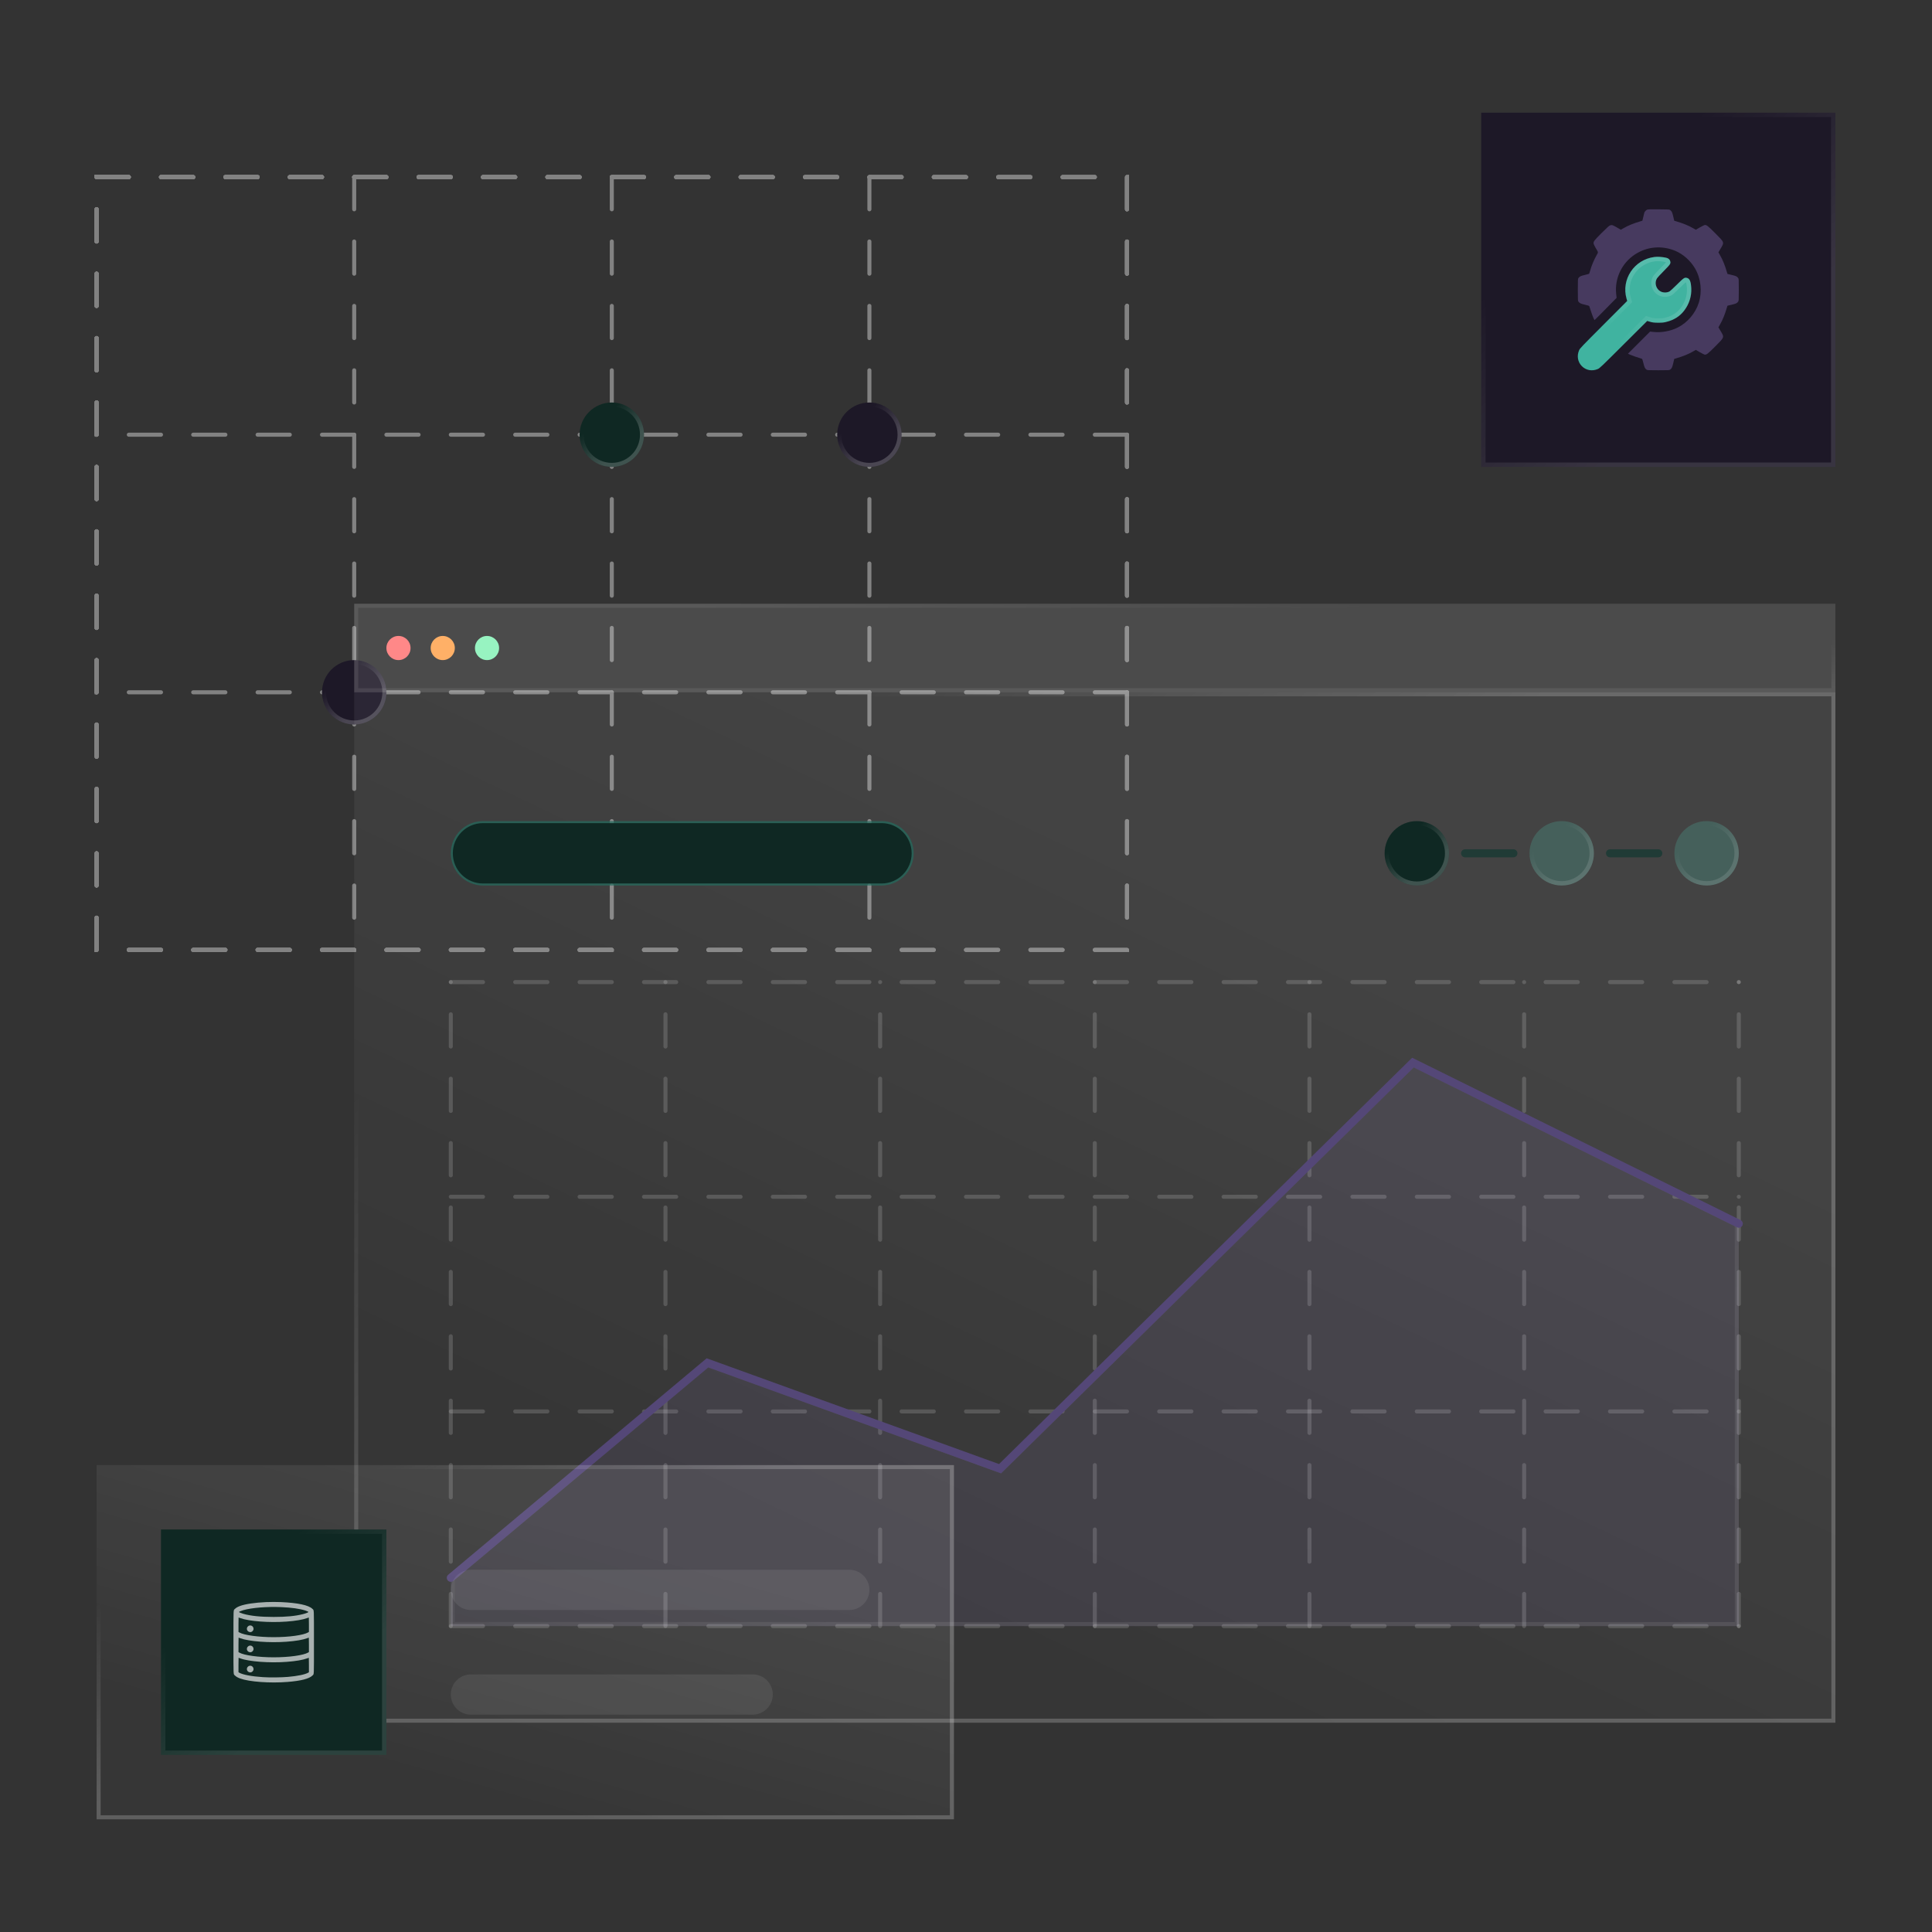 <?xml version="1.0" encoding="UTF-8"?>
<svg id="Calque_1" xmlns="http://www.w3.org/2000/svg" xmlns:xlink="http://www.w3.org/1999/xlink" version="1.1" viewBox="0 0 480 480">
  <rect x="0" y="0" width="480" height="480" fill="#333333" stroke="none"/>
  <!-- Generator: Adobe Illustrator 29.4.0, SVG Export Plug-In . SVG Version: 2.1.0 Build 152)  -->
  <defs>
    <style>
      .st0 {
        stroke: #544777;
      }

      .st0, .st1 {
        stroke-width: 2px;
      }

      .st0, .st1, .st2, .st3, .st4, .st5, .st6, .st7, .st8, .st9, .st10, .st11, .st12, .st13, .st14, .st15, .st16 {
        fill: none;
      }

      .st0, .st1, .st10, .st11 {
        stroke-linecap: round;
      }

      .st17 {
        fill: #216d5e;
      }

      .st17, .st18 {
        fill-opacity: .7;
      }

      .st1 {
        stroke: #203b36;
      }

      .st2 {
        stroke: url(#Dégradé_sans_nom);
      }

      .st2, .st3, .st6, .st7, .st8, .st9 {
        stroke-opacity: .2;
      }

      .st19 {
        fill: #1d1827;
      }

      .st20 {
        fill: #97f3c1;
      }

      .st3 {
        stroke: url(#Dégradé_sans_nom_15);
      }

      .st4 {
        stroke: url(#Dégradé_sans_nom_11);
      }

      .st4, .st5 {
        stroke-opacity: .08;
      }

      .st5 {
        stroke: url(#Dégradé_sans_nom_6);
      }

      .st6 {
        stroke: url(#Dégradé_sans_nom_2);
      }

      .st7 {
        stroke: url(#Dégradé_sans_nom_3);
      }

      .st8 {
        stroke: url(#Dégradé_sans_nom_9);
      }

      .st9 {
        stroke: url(#Dégradé_sans_nom_5);
      }

      .st21 {
        fill: #40b3a0;
      }

      .st22, .st23, .st24 {
        fill: #fff;
      }

      .st25 {
        fill: url(#Dégradé_sans_nom_14);
      }

      .st25, .st26, .st27 {
        fill-opacity: .08;
      }

      .st18 {
        fill: #b295f1;
        opacity: .4;
      }

      .st28 {
        fill: #ffb067;
      }

      .st29 {
        opacity: .64;
      }

      .st10 {
        stroke: #fff;
        stroke-opacity: .16;
      }

      .st10, .st11 {
        stroke-dasharray: 8 8;
      }

      .st23 {
        fill-opacity: .12;
      }

      .st11 {
        stroke: #828282;
      }

      .st30 {
        fill: #55fbdc;
        fill-opacity: .16;
      }

      .st31 {
        fill: #f88;
      }

      .st26 {
        fill: #b497f3;
      }

      .st32 {
        fill: #0f2823;
      }

      .st12 {
        stroke: url(#Dégradé_sans_nom_13);
      }

      .st12, .st13, .st14, .st15, .st16 {
        stroke-opacity: .12;
        stroke-width: 1.083px;
      }

      .st13 {
        stroke: url(#Dégradé_sans_nom_12);
      }

      .st14 {
        stroke: url(#Dégradé_sans_nom_16);
      }

      .st15 {
        stroke: url(#Dégradé_sans_nom_10);
      }

      .st27 {
        fill: url(#Dégradé_sans_nom_4);
      }

      .st16 {
        stroke: url(#Dégradé_sans_nom_8);
      }

      .st24 {
        isolation: isolate;
        opacity: .08;
      }
    </style>
    <linearGradient id="Dégradé_sans_nom" data-name="Dégradé sans nom" x1="84.856" y1="313.733" x2="90.767" y2="306.715" gradientTransform="translate(0 482) scale(1 -1)" gradientUnits="userSpaceOnUse">
      <stop offset="0" stop-color="#fff" stop-opacity="0"/>
      <stop offset="1" stop-color="#fff"/>
    </linearGradient>
    <linearGradient id="Dégradé_sans_nom_3" data-name="Dégradé sans nom 3" x1="212.856" y1="377.733" x2="218.767" y2="370.715" gradientTransform="translate(0 482) scale(1 -1)" gradientUnits="userSpaceOnUse">
      <stop offset="0" stop-color="#fff" stop-opacity="0"/>
      <stop offset="1" stop-color="#fff"/>
    </linearGradient>
    <linearGradient id="Dégradé_sans_nom_4" data-name="Dégradé sans nom 4" x1="310.272" y1="261.895" x2="226.004" y2="85.982" gradientTransform="translate(0 482) scale(1 -1)" gradientUnits="userSpaceOnUse">
      <stop offset="0" stop-color="#fff"/>
      <stop offset="1" stop-color="#fff" stop-opacity=".2"/>
    </linearGradient>
    <linearGradient id="Dégradé_sans_nom_5" data-name="Dégradé sans nom 5" x1="183.952" y1="288.694" x2="254.757" y2="202.895" gradientTransform="translate(0 482) scale(1 -1)" gradientUnits="userSpaceOnUse">
      <stop offset="0" stop-color="#fff" stop-opacity="0"/>
      <stop offset="1" stop-color="#fff"/>
    </linearGradient>
    <linearGradient id="Dégradé_sans_nom_6" data-name="Dégradé sans nom 6" x1="-702.083" y1="490.268" x2="-701.208" y2="477.935" gradientTransform="translate(-429 636) rotate(-180)" gradientUnits="userSpaceOnUse">
      <stop offset="0" stop-color="#fff" stop-opacity="0"/>
      <stop offset="1" stop-color="#fff"/>
    </linearGradient>
    <linearGradient id="Dégradé_sans_nom_8" data-name="Dégradé sans nom 8" x1="420.856" y1="273.733" x2="426.767" y2="266.715" gradientTransform="translate(0 482) scale(1 -1)" gradientUnits="userSpaceOnUse">
      <stop offset="0" stop-color="#fff" stop-opacity="0"/>
      <stop offset="1" stop-color="#fff"/>
    </linearGradient>
    <linearGradient id="Dégradé_sans_nom_9" data-name="Dégradé sans nom 9" x1="348.856" y1="273.733" x2="354.767" y2="266.715" gradientTransform="translate(0 482) scale(1 -1)" gradientUnits="userSpaceOnUse">
      <stop offset="0" stop-color="#fff" stop-opacity="0"/>
      <stop offset="1" stop-color="#fff"/>
    </linearGradient>
    <linearGradient id="Dégradé_sans_nom_10" data-name="Dégradé sans nom 10" x1="384.856" y1="273.733" x2="390.767" y2="266.715" gradientTransform="translate(0 482) scale(1 -1)" gradientUnits="userSpaceOnUse">
      <stop offset="0" stop-color="#fff" stop-opacity="0"/>
      <stop offset="1" stop-color="#fff"/>
    </linearGradient>
    <linearGradient id="Dégradé_sans_nom_11" data-name="Dégradé sans nom 11" x1="247.396" y1="194.759" x2="281.448" y2="102.345" gradientTransform="translate(0 482) scale(1 -1)" gradientUnits="userSpaceOnUse">
      <stop offset="0" stop-color="#fff" stop-opacity="0"/>
      <stop offset="1" stop-color="#fff"/>
    </linearGradient>
    <linearGradient id="Dégradé_sans_nom_12" data-name="Dégradé sans nom 12" x1="394.711" y1="430.529" x2="427.219" y2="391.931" gradientTransform="translate(0 482) scale(1 -1)" gradientUnits="userSpaceOnUse">
      <stop offset="0" stop-color="#fff" stop-opacity="0"/>
      <stop offset="1" stop-color="#fff"/>
    </linearGradient>
    <linearGradient id="Dégradé_sans_nom_13" data-name="Dégradé sans nom 13" x1="401.129" y1="397.042" x2="411.546" y2="409.412" gradientTransform="translate(0 482) scale(1 -1)" gradientUnits="userSpaceOnUse">
      <stop offset="0" stop-color="#fff" stop-opacity="0"/>
      <stop offset="1" stop-color="#fff"/>
    </linearGradient>
    <linearGradient id="Dégradé_sans_nom_14" data-name="Dégradé sans nom 14" x1="139.387" y1="105.238" x2="119.82" y2="36.459" gradientTransform="translate(0 482) scale(1 -1)" gradientUnits="userSpaceOnUse">
      <stop offset="0" stop-color="#fff"/>
      <stop offset="1" stop-color="#fff" stop-opacity=".2"/>
    </linearGradient>
    <linearGradient id="Dégradé_sans_nom_15" data-name="Dégradé sans nom 15" x1="106.135" y1="123.712" x2="125.729" y2="83.735" gradientTransform="translate(0 482) scale(1 -1)" gradientUnits="userSpaceOnUse">
      <stop offset="0" stop-color="#fff" stop-opacity="0"/>
      <stop offset="1" stop-color="#fff"/>
    </linearGradient>
    <linearGradient id="Dégradé_sans_nom_16" data-name="Dégradé sans nom 16" x1="56.997" y1="87.063" x2="77.684" y2="62.501" gradientTransform="translate(0 482) scale(1 -1)" gradientUnits="userSpaceOnUse">
      <stop offset="0" stop-color="#fff" stop-opacity="0"/>
      <stop offset="1" stop-color="#fff"/>
    </linearGradient>
    <linearGradient id="Dégradé_sans_nom_2" data-name="Dégradé sans nom 2" x1="148.856" y1="377.733" x2="154.767" y2="370.715" gradientTransform="translate(0 482) scale(1 -1)" gradientUnits="userSpaceOnUse">
      <stop offset="0" stop-color="#fff" stop-opacity="0"/>
      <stop offset="1" stop-color="#fff"/>
    </linearGradient>
  </defs>
  <rect class="st11" x="24" y="44" width="256" height="192"/>
  <rect class="st11" x="24" y="44" width="64" height="192"/>
  <rect class="st11" x="24" y="44" width="128" height="192"/>
  <rect class="st11" x="24" y="44" width="192" height="192"/>
  <rect class="st11" x="24" y="44" width="256" height="192"/>
  <rect class="st11" x="24" y="44" width="256" height="64"/>
  <rect class="st11" x="24" y="44" width="256" height="128"/>
  <g>
    <path class="st19" d="M88,164h0c4.418,0,8,3.582,8,8h0c0,4.418-3.582,8-8,8h0c-4.418,0-8-3.582-8-8h0c0-4.418,3.582-8,8-8Z"/>
    <path class="st2" d="M88,164.5h0c4.142,0,7.5,3.358,7.5,7.5h0c0,4.142-3.358,7.5-7.5,7.5h0c-4.142,0-7.5-3.358-7.5-7.5h0c0-4.142,3.358-7.5,7.5-7.5Z"/>
  </g>
  <g>
    <path class="st19" d="M216,100h0c4.418,0,8,3.582,8,8h0c0,4.418-3.582,8-8,8h0c-4.418,0-8-3.582-8-8h0c0-4.418,3.582-8,8-8Z"/>
    <path class="st7" d="M216,100.5h0c4.142,0,7.5,3.358,7.5,7.5h0c0,4.142-3.358,7.5-7.5,7.5h0c-4.142,0-7.5-3.358-7.5-7.5h0c0-4.142,3.358-7.5,7.5-7.5Z"/>
  </g>
  <g>
    <rect class="st27" x="88" y="172" width="368" height="256"/>
    <rect class="st9" x="88.5" y="172.5" width="367" height="255"/>
  </g>
  <path class="st10" d="M112,404v-160"/>
  <path class="st10" d="M165.333,404v-160"/>
  <path class="st10" d="M218.667,404v-160"/>
  <path class="st10" d="M272,404v-160"/>
  <path class="st10" d="M325.333,404v-160"/>
  <path class="st10" d="M378.667,404v-160"/>
  <path class="st10" d="M432,404v-160"/>
  <path class="st10" d="M112,244h320"/>
  <path class="st10" d="M112,297.333h320"/>
  <path class="st10" d="M112,350.667h320"/>
  <path class="st10" d="M112,404h320"/>
  <g>
    <rect class="st23" x="88" y="150" width="368" height="22"/>
    <rect class="st5" x="88.5" y="150.5" width="367" height="21"/>
  </g>
  <circle class="st31" cx="99" cy="161" r="3"/>
  <circle class="st28" cx="110" cy="161" r="3"/>
  <circle class="st20" cx="121" cy="161" r="3"/>
  <g>
    <path class="st17" d="M120,204h99c4.418,0,8,3.582,8,8h0c0,4.418-3.582,8-8,8h-99c-4.418,0-8-3.582-8-8h0c0-4.418,3.582-8,8-8Z"/>
    <path class="st32" d="M120,204.5h99c4.142,0,7.5,3.358,7.5,7.5h0c0,4.142-3.358,7.5-7.5,7.5h-99c-4.142,0-7.5-3.358-7.5-7.5h0c0-4.142,3.358-7.5,7.5-7.5Z"/>
  </g>
  <g>
    <path class="st30" d="M424,204h0c4.418,0,8,3.582,8,8h0c0,4.418-3.582,8-8,8h0c-4.418,0-8-3.582-8-8h0c0-4.418,3.582-8,8-8Z"/>
    <path class="st16" d="M424,204.542h0c4.119,0,7.458,3.339,7.458,7.458h0c0,4.119-3.339,7.458-7.458,7.458h0c-4.119,0-7.458-3.339-7.458-7.458h0c0-4.119,3.339-7.458,7.458-7.458Z"/>
  </g>
  <g>
    <path class="st32" d="M352,204h0c4.418,0,8,3.582,8,8h0c0,4.418-3.582,8-8,8h0c-4.418,0-8-3.582-8-8h0c0-4.418,3.582-8,8-8Z"/>
    <path class="st8" d="M352,204.5h0c4.142,0,7.5,3.358,7.5,7.5h0c0,4.142-3.358,7.5-7.5,7.5h0c-4.142,0-7.5-3.358-7.5-7.5h0c0-4.142,3.358-7.5,7.5-7.5Z"/>
  </g>
  <g>
    <path class="st30" d="M388,204h0c4.418,0,8,3.582,8,8h0c0,4.418-3.582,8-8,8h0c-4.418,0-8-3.582-8-8h0c0-4.418,3.582-8,8-8Z"/>
    <path class="st15" d="M388,204.542h0c4.119,0,7.458,3.339,7.458,7.458h0c0,4.119-3.339,7.458-7.458,7.458h0c-4.119,0-7.458-3.339-7.458-7.458h0c0-4.119,3.339-7.458,7.458-7.458Z"/>
  </g>
  <g>
    <path class="st26" d="M175.767,338.598l-63.767,53.402v12h320v-99.973l-80.959-40.027-102.582,100.898-72.692-26.3Z"/>
    <path class="st4" d="M248.289,365.368l.296.107.225-.22,102.329-100.649,80.361,39.732v99.162H112.5v-11.267l63.367-53.067,72.422,26.202Z"/>
  </g>
  <path class="st0" d="M112,392l63.767-53.402,72.692,26.3,102.582-100.898,80.959,40.027"/>
  <g>
    <rect class="st19" x="368" y="28" width="88" height="88"/>
    <rect class="st13" x="368.542" y="28.542" width="86.917" height="86.917"/>
  </g>
  <path class="st18" d="M409.226,52.09c-.282.117-.65.532-.705.774-.023.094-.133.579-.258,1.072l-.219.9-.47.141c-1.8.54-2.997,1.025-4.202,1.713l-.689.391-.806-.477c-1.143-.681-1.377-.759-1.792-.634-.274.078-.634.399-2.113,1.862-1.902,1.893-2.137,2.206-2.043,2.707.024.156.243.602.477,1.001.744,1.252.713,1.064.274,1.846-.688,1.228-1.267,2.628-1.62,3.887-.101.376-.219.712-.25.743-.031.031-.517.164-1.072.297-1.026.242-1.276.36-1.566.751-.156.211-.164.313-.164,2.941,0,2.644.008,2.73.164,2.949.282.375.595.524,1.628.759.822.188,1.01.258,1.065.391.031.094.219.657.414,1.259.368,1.142.791,2.151.893,2.151.031,0,1.275-1.244,2.762-2.761l2.708-2.753-.109-.978c-.407-3.856,1.401-7.658,4.648-9.793,3.014-1.979,6.661-2.307,10.026-.915,1.949.813,3.796,2.456,4.915,4.372,1.471,2.519,1.815,5.71.931,8.534-.806,2.589-2.794,4.928-5.212,6.148-1.769.892-4.031,1.314-5.987,1.111l-.9-.094-2.747,2.745-2.747,2.746.54.25c.446.203,1.831.681,2.856.993.172.055.219.164.446,1.111.266,1.079.376,1.314.759,1.596.212.156.314.164,2.943.164s2.731-.008,2.943-.164c.391-.289.516-.548.767-1.603l.242-1.048.47-.141c1.784-.532,3.005-1.025,4.21-1.713l.681-.391.963.555c.524.297,1.056.571,1.174.602.485.117.79-.11,2.692-2.018,2.356-2.37,2.301-2.198,1.268-3.942l-.477-.806.391-.688c.689-1.205,1.182-2.425,1.714-4.208l.141-.469,1.048-.25c1.073-.25,1.315-.368,1.605-.759.156-.211.164-.313.164-2.941s-.008-2.73-.164-2.941c-.29-.391-.532-.508-1.605-.759l-1.048-.25-.141-.469c-.532-1.783-1.025-3.004-1.714-4.208l-.391-.688.477-.806c1.033-1.744,1.088-1.572-1.268-3.942-1.902-1.909-2.207-2.135-2.692-2.018-.118.031-.65.305-1.174.602l-.963.555-.681-.391c-1.205-.688-2.426-1.181-4.21-1.713l-.47-.141-.242-1.048c-.251-1.056-.376-1.314-.767-1.604-.204-.157-.329-.164-2.849-.18-2.074-.016-2.692,0-2.872.086Z"/>
  <g>
    <path class="st21" d="M411.026,63.848c-5.017.641-8.296,5.569-6.911,10.38l.157.54-5.862,5.874c-5.478,5.483-5.877,5.906-6.081,6.367-.618,1.416-.352,2.925.689,3.974,1.048,1.04,2.559,1.306,3.975.688.462-.203.885-.602,6.371-6.078l5.885-5.859.376.117c.877.274,1.268.329,2.418.329,1.026-.008,1.284-.031,2.035-.227,1.855-.469,3.295-1.392,4.367-2.808,1.229-1.604,1.855-3.59,1.745-5.546-.086-1.658-.383-2.378-1.064-2.55-.618-.156-.759-.063-2.504,1.666-.885.868-1.707,1.635-1.84,1.697-.649.336-1.533.336-2.175.016-1.174-.594-1.62-2.159-.939-3.27.109-.18.876-1.009,1.706-1.846,1.643-1.666,1.745-1.807,1.588-2.425-.109-.438-.485-.743-1.04-.86-1.041-.219-2.106-.282-2.896-.18Z"/>
    <path class="st12" d="M404.881,74.924l-.226.226M404.881,74.924l-.226.226M404.655,75.15l-5.862,5.874h0M402.982,85.21l5.885-5.859.232-.231M409.099,79.12l.312.097M409.099,79.12l.312.097M402.982,85.21l6.117-6.089.312.097.375.117c.427.133.711.205,1.019.247.312.043.667.057,1.236.057.997-.008,1.207-.029,1.901-.209h.003c1.746-.443,3.077-1.302,4.068-2.611l.002-.003c1.153-1.504,1.737-3.364,1.635-5.186v-.002c-.043-.817-.136-1.333-.269-1.652-.118-.285-.245-.365-.388-.401h0c-.147-.037-.191-.038-.215-.035-.014.001-.061.007-.182.087-.275.183-.701.59-1.593,1.474l-.002.002c-.445.437-.875.849-1.213,1.162-.168.156-.316.29-.433.39-.058.05-.112.095-.16.132-.031.024-.095.074-.168.111-.804.414-1.869.414-2.662.017h-.003c-1.453-.737-2.004-2.653-1.157-4.037h.001c.055-.091.154-.21.248-.318.106-.122.242-.274.399-.444.314-.34.717-.761,1.136-1.183.842-.853,1.228-1.258,1.402-1.522.075-.114.08-.159.082-.172.002-.025.001-.071-.036-.216h0c-.044-.178-.205-.374-.627-.463-.998-.21-1.999-.265-2.715-.173h0c-4.694.6-7.75,5.207-6.459,9.692h0s.156.539.156.539l.089.307-.226.226-5.862,5.875c-2.741,2.744-4.205,4.215-5.01,5.058-.818.857-.901,1.014-.958,1.144-.533,1.222-.3,2.49.576,3.373.883.875,2.152,1.108,3.375.575.13-.058.287-.14,1.145-.958.843-.804,2.315-2.267,5.06-5.007h.001Z"/>
  </g>
  <g>
    <rect class="st25" x="24" y="364" width="213" height="88"/>
    <rect class="st3" x="24.5" y="364.5" width="212" height="87"/>
  </g>
  <path class="st24" d="M117,390h94c2.761,0,5,2.239,5,5h0c0,2.761-2.239,5-5,5h-94c-2.761,0-5-2.239-5-5h0c0-2.761,2.239-5,5-5Z"/>
  <path class="st24" d="M117,416h70c2.761,0,5,2.239,5,5h0c0,2.761-2.239,5-5,5h-70c-2.761,0-5-2.239-5-5h0c0-2.761,2.239-5,5-5Z"/>
  <g>
    <rect class="st32" x="40" y="380" width="56" height="56"/>
    <rect class="st14" x="40.542" y="380.542" width="54.917" height="54.917"/>
  </g>
  <g class="st29">
    <path class="st22" d="M66.125,398.036c-2.785.125-5.187.481-6.476.958-.597.222-.969.433-1.261.719-.43.422-.387-.477-.387,8.288s-.043,7.866.387,8.288c.293.286.664.497,1.261.72,2.246.832,7.413,1.212,11.788.86,3.367-.27,5.386-.79,6.195-1.595.406-.407.367.461.367-8.273s.043-7.866-.391-8.292c-.926-.915-3.617-1.49-7.851-1.677-.992-.043-2.613-.043-3.632.004ZM69.875,399.283c2.582.113,4.581.395,5.995.848.359.117.762.309.762.364,0,.098-.699.371-1.398.543-1.91.477-4.105.688-7.233.688-3.289,0-5.749-.254-7.585-.786-.504-.144-1.047-.375-1.047-.445,0-.071.543-.301,1.047-.446,2.129-.614,5.894-.919,9.46-.766ZM59.661,402c2.16.809,7.276,1.196,11.542.876,2.285-.168,4.062-.473,5.14-.88.199-.074.371-.133.383-.133.012,0,.023.809.023,1.799v1.794l-.172.102c-1.187.696-4.753,1.192-8.577,1.192-3.761,0-7.359-.493-8.542-1.173l-.207-.117v-1.798c0-.99.012-1.799.024-1.799s.188.063.387.137ZM59.661,407.004c2.16.809,7.276,1.197,11.542.876,2.285-.168,4.062-.473,5.14-.88.199-.074.371-.133.383-.133.012,0,.023.81.023,1.799v1.794l-.172.102c-1.187.696-4.753,1.192-8.577,1.192-3.761,0-7.359-.492-8.542-1.173l-.207-.117v-1.798c0-.989.012-1.799.024-1.799s.188.063.387.137ZM59.661,412.008c2.16.81,7.276,1.197,11.542.876,2.285-.168,4.062-.473,5.14-.879.199-.075.371-.133.383-.133.012,0,.023.809.023,1.798v1.798l-.203.118c-.777.445-2.687.836-5.031,1.036-1.742.144-4.472.172-6.21.058-2.765-.18-5.011-.602-5.882-1.114l-.172-.102v-1.794c0-.989.012-1.798.024-1.798s.188.062.387.136Z"/>
    <path class="st22" d="M61.938,403.865c-.082.02-.227.109-.32.196-.441.383-.348,1.075.176,1.337.344.172.687.117.957-.153.594-.594,0-1.607-.812-1.38Z"/>
    <path class="st22" d="M61.938,408.869c-.082.019-.227.109-.32.195-.441.384-.348,1.076.176,1.337.344.172.687.118.957-.152.594-.594,0-1.607-.812-1.38Z"/>
    <path class="st22" d="M61.938,413.873c-.082.019-.227.109-.32.195-.441.383-.348,1.075.176,1.337.344.172.687.118.957-.152.594-.594,0-1.607-.812-1.38Z"/>
  </g>
  <path class="st1" d="M364,212h12"/>
  <path class="st32" d="M364,212h6"/>
  <path class="st1" d="M400,212h12"/>
  <g>
    <path class="st32" d="M152,100h0c4.418,0,8,3.582,8,8h0c0,4.418-3.582,8-8,8h0c-4.418,0-8-3.582-8-8h0c0-4.418,3.582-8,8-8Z"/>
    <path class="st6" d="M152,100.5h0c4.142,0,7.5,3.358,7.5,7.5h0c0,4.142-3.358,7.5-7.5,7.5h0c-4.142,0-7.5-3.358-7.5-7.5h0c0-4.142,3.358-7.5,7.5-7.5Z"/>
  </g>
</svg>